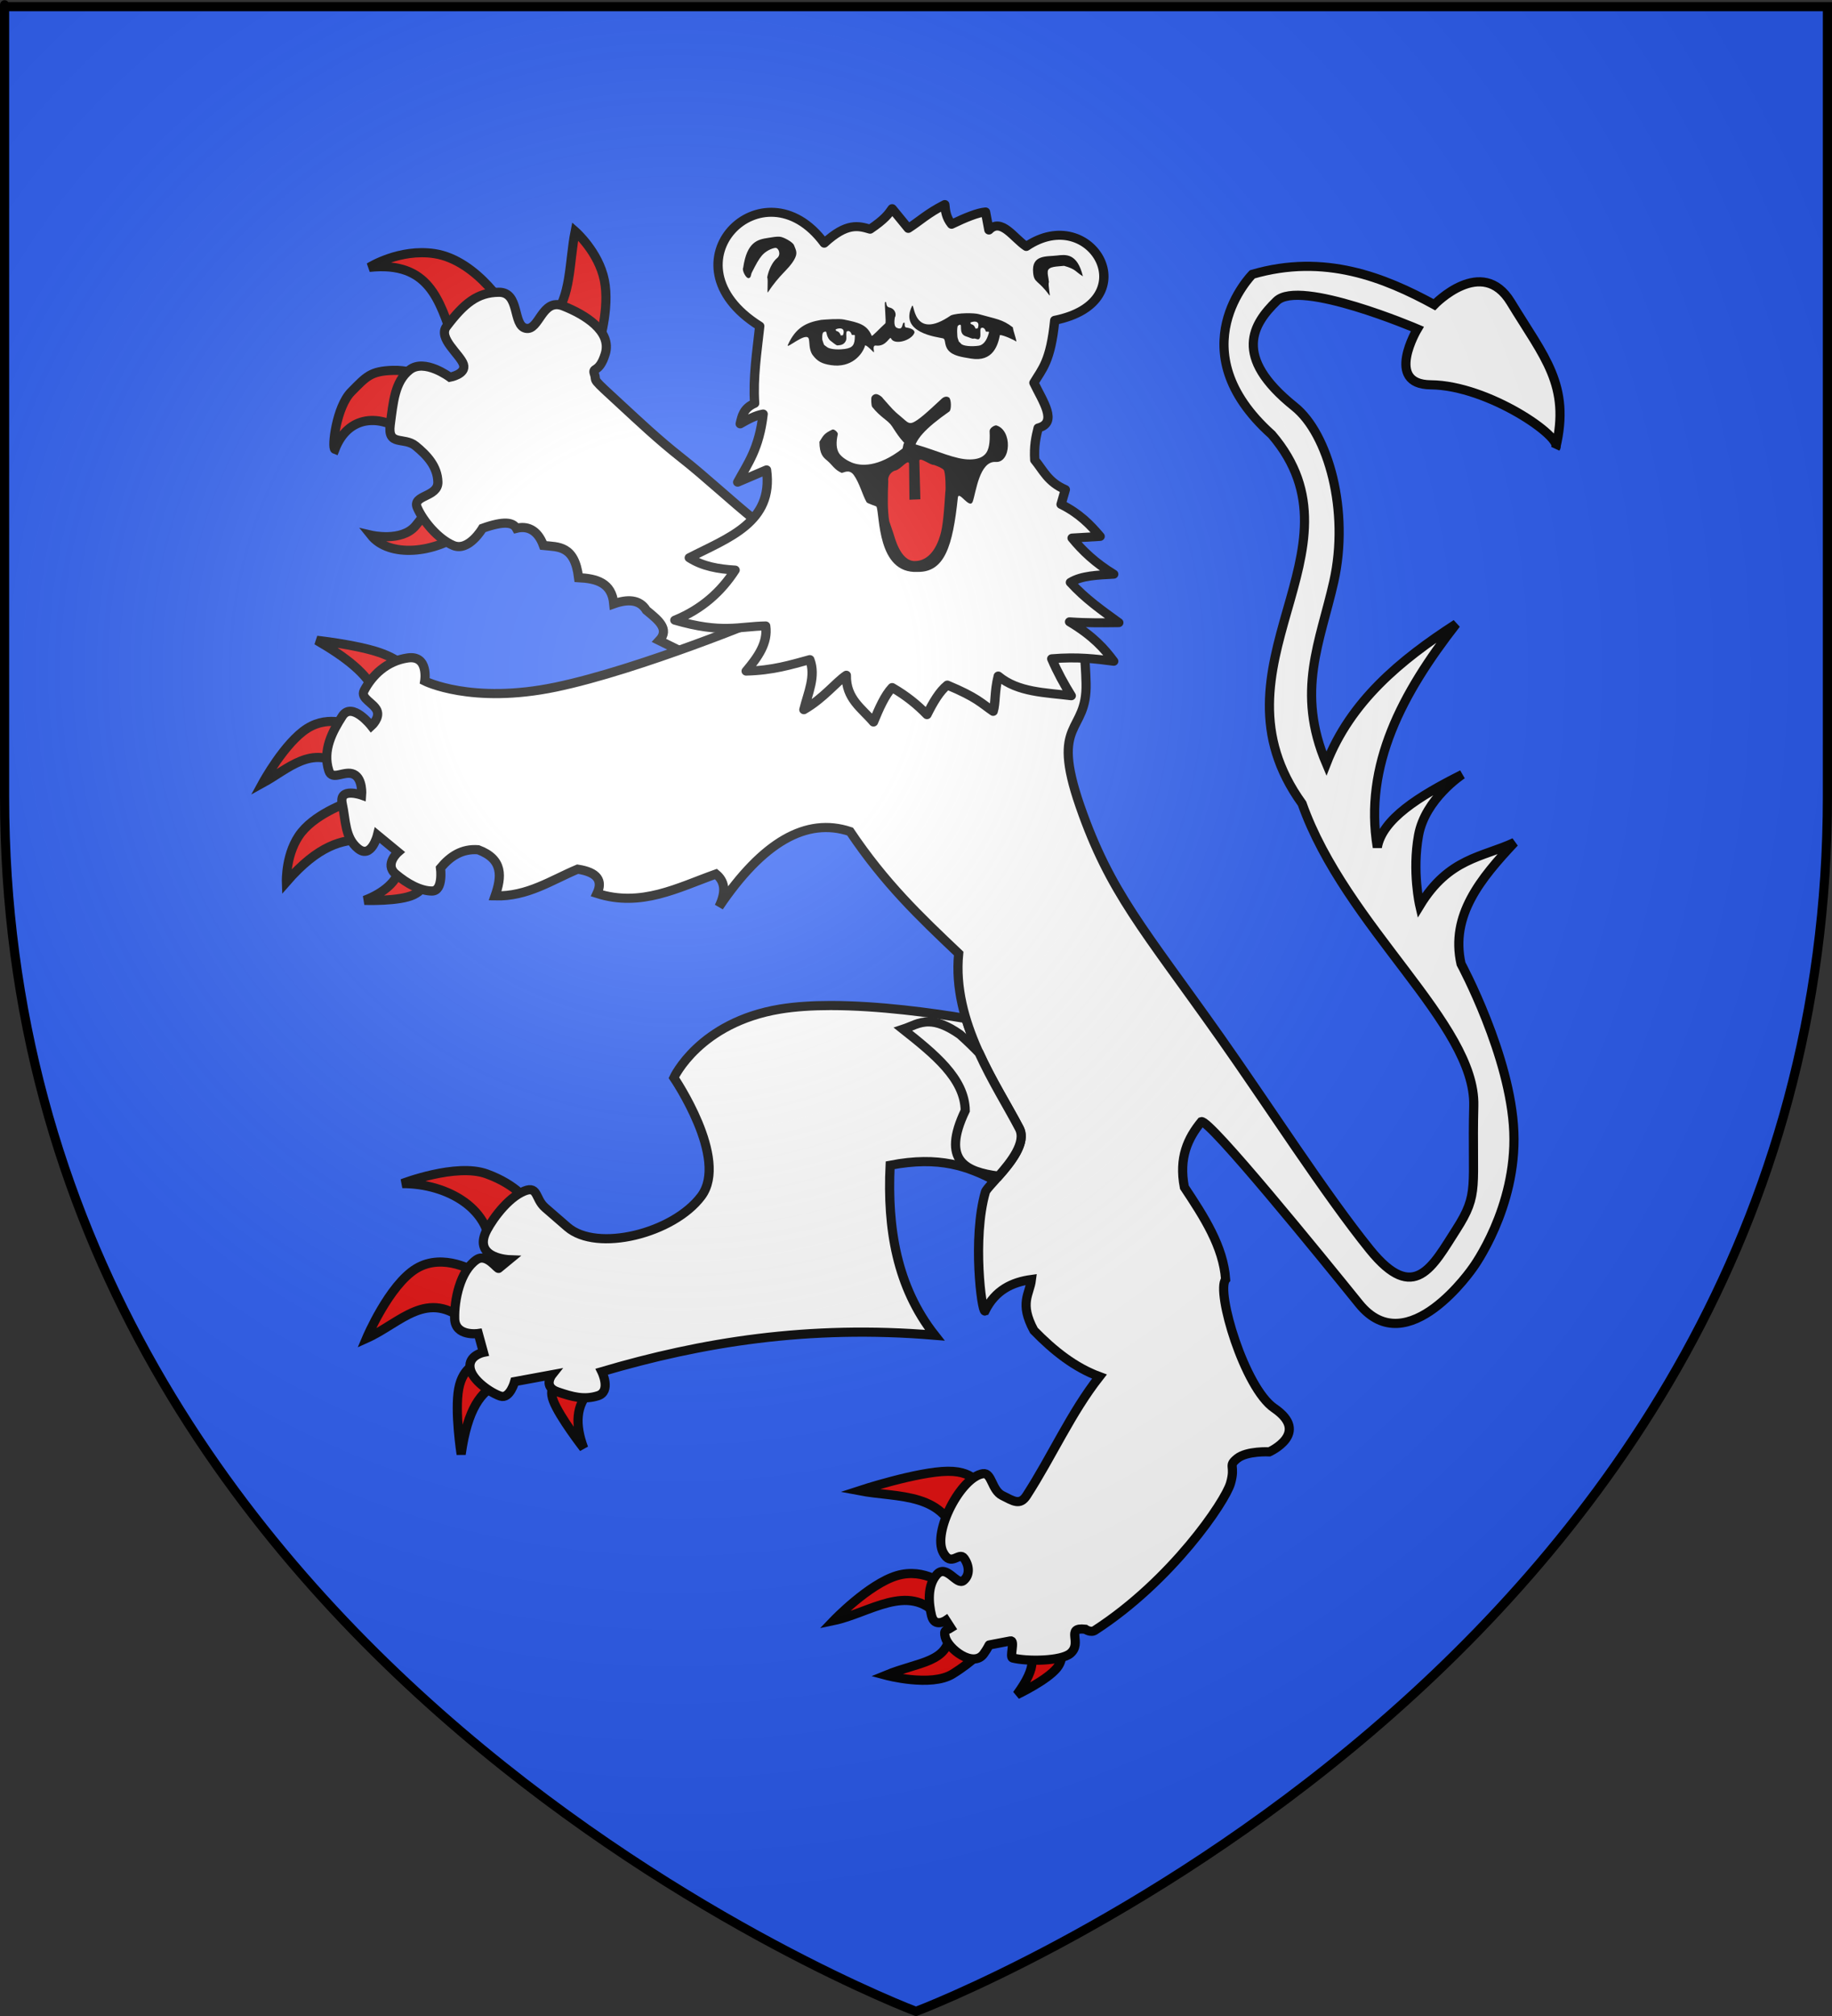 <?xml version="1.0" encoding="UTF-8" standalone="no"?>
<svg
   xmlns:dc="http://purl.org/dc/elements/1.1/"
   xmlns:cc="http://creativecommons.org/ns#"
   xmlns:rdf="http://www.w3.org/1999/02/22-rdf-syntax-ns#"
   xmlns:svg="http://www.w3.org/2000/svg"
   xmlns="http://www.w3.org/2000/svg"
   xmlns:xlink="http://www.w3.org/1999/xlink"
   xmlns:sodipodi="http://sodipodi.sourceforge.net/DTD/sodipodi-0.dtd"
   xmlns:inkscape="http://www.inkscape.org/namespaces/inkscape"
   height="660"
   width="600"
   version="1.0"
   id="svg2"
   sodipodi:version="0.32"
   inkscape:version="0.46"
   sodipodi:docname="Blason Ossenet d’Estrangot.svg"
   sodipodi:docbase="D:\Mes documents\Renaud-Notre Lapin"
   inkscape:export-filename="/Users/olivier/Desktop/Blason Rouge/Blason_Vide_3D.png"
   inkscape:export-xdpi="144"
   inkscape:export-ydpi="144"
   inkscape:output_extension="org.inkscape.output.svg.inkscape">
  <rect width="100%" height="100%" fill="#333333" stroke="none"/>
  <sodipodi:namedview
     inkscape:window-height="712"
     inkscape:window-width="1024"
     inkscape:pageshadow="2"
     inkscape:pageopacity="0.0"
     guidetolerance="10.0"
     gridtolerance="10.0"
     objecttolerance="10.0"
     borderopacity="1.0"
     bordercolor="#666666"
     pagecolor="#ffffff"
     id="base"
     showgrid="false"
     height="660px"
     inkscape:zoom="0.76818149"
     inkscape:cx="300"
     inkscape:cy="402.39832"
     inkscape:window-x="0"
     inkscape:window-y="22"
     inkscape:current-layer="g20644"
     showguides="true"
     inkscape:guide-bbox="true">
    <sodipodi:guide
       orientation="1,0"
       position="300,305.917"
       id="guide3626" />
  </sodipodi:namedview>
  <desc
     id="desc4">Flag of Canton of Valais (Wallis)</desc>
  <defs
     id="defs6">
    <inkscape:perspective
       sodipodi:type="inkscape:persp3d"
       inkscape:vp_x="0 : 330 : 1"
       inkscape:vp_y="0 : 1000 : 0"
       inkscape:vp_z="600 : 330 : 1"
       inkscape:persp3d-origin="300 : 220 : 1"
       id="perspective35" />
    <linearGradient
       id="linearGradient2893">
      <stop
         style="stop-color:white;stop-opacity:0.314;"
         offset="0"
         id="stop2895" />
      <stop
         id="stop2897"
         offset="0.19"
         style="stop-color:white;stop-opacity:0.251;" />
      <stop
         style="stop-color:#6b6b6b;stop-opacity:0.125;"
         offset="0.6"
         id="stop2901" />
      <stop
         style="stop-color:black;stop-opacity:0.125;"
         offset="1"
         id="stop2899" />
    </linearGradient>
    <linearGradient
       id="linearGradient2885">
      <stop
         id="stop2887"
         offset="0"
         style="stop-color:white;stop-opacity:1;" />
      <stop
         style="stop-color:white;stop-opacity:1;"
         offset="0.229"
         id="stop2891" />
      <stop
         id="stop2889"
         offset="1"
         style="stop-color:black;stop-opacity:1;" />
    </linearGradient>
    <linearGradient
       id="linearGradient2955">
      <stop
         id="stop2867"
         offset="0"
         style="stop-color:#fd0000;stop-opacity:1;" />
      <stop
         style="stop-color:#e77275;stop-opacity:0.659;"
         offset="0.5"
         id="stop2873" />
      <stop
         style="stop-color:black;stop-opacity:0.323;"
         offset="1"
         id="stop2959" />
    </linearGradient>
    <radialGradient
       inkscape:collect="always"
       xlink:href="#linearGradient2955"
       id="radialGradient2961"
       cx="225.524"
       cy="218.901"
       fx="225.524"
       fy="218.901"
       r="300"
       gradientTransform="matrix(-4.167939e-4,2.183,-1.884,-3.599562e-4,615.597,-289.121)"
       gradientUnits="userSpaceOnUse" />
    <polygon
       id="star"
       transform="scale(53,53)"
       points="0,-1 0.588,0.809 -0.951,-0.309 0.951,-0.309 -0.588,0.809 0,-1 " />
    <clipPath
       id="clip">
      <path
         d="M 0,-200 L 0,600 L 300,600 L 300,-200 L 0,-200 z "
         id="path10" />
    </clipPath>
    <radialGradient
       inkscape:collect="always"
       xlink:href="#linearGradient2955"
       id="radialGradient1911"
       gradientUnits="userSpaceOnUse"
       gradientTransform="matrix(-4.167939e-4,2.183,-1.884,-3.599562e-4,615.597,-289.121)"
       cx="225.524"
       cy="218.901"
       fx="225.524"
       fy="218.901"
       r="300" />
    <radialGradient
       inkscape:collect="always"
       xlink:href="#linearGradient2955"
       id="radialGradient2865"
       gradientUnits="userSpaceOnUse"
       gradientTransform="matrix(0,1.749,-1.593,-1.049767e-7,551.788,-191.29)"
       cx="225.524"
       cy="218.901"
       fx="225.524"
       fy="218.901"
       r="300" />
    <radialGradient
       inkscape:collect="always"
       xlink:href="#linearGradient2955"
       id="radialGradient2871"
       gradientUnits="userSpaceOnUse"
       gradientTransform="matrix(0,1.386,-1.323,-5.741131e-8,-158.082,-109.541)"
       cx="225.524"
       cy="218.901"
       fx="225.524"
       fy="218.901"
       r="300" />
    <radialGradient
       inkscape:collect="always"
       xlink:href="#linearGradient2893"
       id="radialGradient3163"
       gradientUnits="userSpaceOnUse"
       gradientTransform="matrix(1.353,0,0,1.349,-77.629,-85.747)"
       cx="221.445"
       cy="226.331"
       fx="221.445"
       fy="226.331"
       r="300" />
    <linearGradient
       id="linearGradient9507">
      <stop
         style="stop-color:white;stop-opacity:0.314"
         offset="0"
         id="stop9509" />
      <stop
         style="stop-color:white;stop-opacity:0.251"
         offset="0.19"
         id="stop9511" />
      <stop
         style="stop-color:#6b6b6b;stop-opacity:0.125"
         offset="0.6"
         id="stop9513" />
      <stop
         style="stop-color:black;stop-opacity:0.125"
         offset="1"
         id="stop9515" />
    </linearGradient>
    <linearGradient
       id="linearGradient9517">
      <stop
         style="stop-color:white;stop-opacity:1"
         offset="0"
         id="stop9519" />
      <stop
         style="stop-color:white;stop-opacity:1"
         offset="0.229"
         id="stop9521" />
      <stop
         style="stop-color:black;stop-opacity:1"
         offset="1"
         id="stop9523" />
    </linearGradient>
    <linearGradient
       id="linearGradient9525">
      <stop
         style="stop-color:#fd0000;stop-opacity:1"
         offset="0"
         id="stop9527" />
      <stop
         style="stop-color:#e77275;stop-opacity:0.659"
         offset="0.5"
         id="stop9529" />
      <stop
         style="stop-color:black;stop-opacity:0.323"
         offset="1"
         id="stop9531" />
    </linearGradient>
    <radialGradient
       cx="225.524"
       cy="218.901"
       r="300"
       fx="225.524"
       fy="218.901"
       id="radialGradient9533"
       xlink:href="#linearGradient2955"
       gradientUnits="userSpaceOnUse"
       gradientTransform="matrix(-4.167939e-4,2.183,-1.884,-3.599562e-4,615.597,-289.121)" />
    <polygon
       points="0,-1 0.588,0.809 -0.951,-0.309 0.951,-0.309 -0.588,0.809 0,-1 "
       transform="scale(53,53)"
       id="polygon9535" />
    <clipPath
       id="clipPath9537">
      <path
         d="M 0,-200 L 0,600 L 300,600 L 300,-200 L 0,-200 z "
         id="path9539" />
    </clipPath>
    <radialGradient
       cx="225.524"
       cy="218.901"
       r="300"
       fx="225.524"
       fy="218.901"
       id="radialGradient9541"
       xlink:href="#linearGradient2955"
       gradientUnits="userSpaceOnUse"
       gradientTransform="matrix(-4.167939e-4,2.183,-1.884,-3.599562e-4,615.597,-289.121)" />
    <radialGradient
       cx="225.524"
       cy="218.901"
       r="300"
       fx="225.524"
       fy="218.901"
       id="radialGradient9543"
       xlink:href="#linearGradient2955"
       gradientUnits="userSpaceOnUse"
       gradientTransform="matrix(0,1.749,-1.593,-1.049767e-7,551.788,-191.29)" />
    <radialGradient
       cx="225.524"
       cy="218.901"
       r="300"
       fx="225.524"
       fy="218.901"
       id="radialGradient9545"
       xlink:href="#linearGradient2955"
       gradientUnits="userSpaceOnUse"
       gradientTransform="matrix(0,1.386,-1.323,-5.741131e-8,-158.082,-109.541)" />
    <radialGradient
       cx="221.445"
       cy="226.331"
       r="300"
       fx="221.445"
       fy="226.331"
       id="radialGradient9547"
       xlink:href="#linearGradient2893"
       gradientUnits="userSpaceOnUse"
       gradientTransform="matrix(1.353,0,0,1.349,-77.629,-85.747)" />
    <radialGradient
       r="300"
       fy="226.331"
       fx="221.445"
       cy="226.331"
       cx="221.445"
       gradientTransform="matrix(1.353,0,0,1.349,-77.629,-85.747)"
       gradientUnits="userSpaceOnUse"
       id="radialGradient3567"
       xlink:href="#linearGradient2893"
       inkscape:collect="always" />
    <radialGradient
       r="300"
       fy="218.901"
       fx="225.524"
       cy="218.901"
       cx="225.524"
       gradientTransform="matrix(0,1.386,-1.323,-5.741131e-8,-158.082,-109.541)"
       gradientUnits="userSpaceOnUse"
       id="radialGradient3565"
       xlink:href="#linearGradient2955"
       inkscape:collect="always" />
    <radialGradient
       r="300"
       fy="218.901"
       fx="225.524"
       cy="218.901"
       cx="225.524"
       gradientTransform="matrix(0,1.749,-1.593,-1.049767e-7,551.788,-191.29)"
       gradientUnits="userSpaceOnUse"
       id="radialGradient3563"
       xlink:href="#linearGradient2955"
       inkscape:collect="always" />
    <radialGradient
       r="300"
       fy="218.901"
       fx="225.524"
       cy="218.901"
       cx="225.524"
       gradientTransform="matrix(-4.167939e-4,2.183,-1.884,-3.599562e-4,615.597,-289.121)"
       gradientUnits="userSpaceOnUse"
       id="radialGradient3561"
       xlink:href="#linearGradient2955"
       inkscape:collect="always" />
    <clipPath
       id="clipPath3557">
      <path
         id="path3559"
         d="M 0,-200 L 0,600 L 300,600 L 300,-200 L 0,-200 z " />
    </clipPath>
    <polygon
       points="0,-1 0.588,0.809 -0.951,-0.309 0.951,-0.309 -0.588,0.809 0,-1 "
       transform="scale(53,53)"
       id="polygon3555" />
    <radialGradient
       gradientUnits="userSpaceOnUse"
       gradientTransform="matrix(-4.167939e-4,2.183,-1.884,-3.599562e-4,615.597,-289.121)"
       r="300"
       fy="218.901"
       fx="225.524"
       cy="218.901"
       cx="225.524"
       id="radialGradient3553"
       xlink:href="#linearGradient2955"
       inkscape:collect="always" />
    <linearGradient
       id="linearGradient3545">
      <stop
         style="stop-color:#fd0000;stop-opacity:1;"
         offset="0"
         id="stop3547" />
      <stop
         id="stop3549"
         offset="0.5"
         style="stop-color:#e77275;stop-opacity:0.659;" />
      <stop
         id="stop3551"
         offset="1"
         style="stop-color:black;stop-opacity:0.323;" />
    </linearGradient>
    <linearGradient
       id="linearGradient3537">
      <stop
         style="stop-color:white;stop-opacity:1;"
         offset="0"
         id="stop3539" />
      <stop
         id="stop3541"
         offset="0.229"
         style="stop-color:white;stop-opacity:1;" />
      <stop
         style="stop-color:black;stop-opacity:1;"
         offset="1"
         id="stop3543" />
    </linearGradient>
    <linearGradient
       id="linearGradient3527">
      <stop
         id="stop3529"
         offset="0"
         style="stop-color:white;stop-opacity:0.314;" />
      <stop
         style="stop-color:white;stop-opacity:0.251;"
         offset="0.19"
         id="stop3531" />
      <stop
         id="stop3533"
         offset="0.6"
         style="stop-color:#6b6b6b;stop-opacity:0.125;" />
      <stop
         id="stop3535"
         offset="1"
         style="stop-color:black;stop-opacity:0.125;" />
    </linearGradient>
    <inkscape:perspective
       id="perspective118"
       inkscape:persp3d-origin="300 : 220 : 1"
       inkscape:vp_z="600 : 330 : 1"
       inkscape:vp_y="0 : 1000 : 0"
       inkscape:vp_x="0 : 330 : 1"
       sodipodi:type="inkscape:persp3d" />
    <inkscape:perspective
       id="perspective55"
       inkscape:persp3d-origin="313.53882 : 108.85415 : 1"
       inkscape:vp_z="627.07764 : 163.28122 : 1"
       inkscape:vp_y="0 : 1000 : 0"
       inkscape:vp_x="0 : 163.28122 : 1"
       sodipodi:type="inkscape:persp3d" />
    <inkscape:perspective
       sodipodi:type="inkscape:persp3d"
       inkscape:vp_x="-50 : 600 : 1"
       inkscape:vp_y="0 : 1000 : 0"
       inkscape:vp_z="700 : 600 : 1"
       inkscape:persp3d-origin="300 : 400 : 1"
       id="perspective22529" />
    <inkscape:perspective
       sodipodi:type="inkscape:persp3d"
       inkscape:vp_x="-50 : 600 : 1"
       inkscape:vp_y="0 : 1000 : 0"
       inkscape:vp_z="700 : 600 : 1"
       inkscape:persp3d-origin="300 : 400 : 1"
       id="perspective29822" />
    <inkscape:perspective
       sodipodi:type="inkscape:persp3d"
       inkscape:vp_x="-50 : 600 : 1"
       inkscape:vp_y="0 : 1000 : 0"
       inkscape:vp_z="700 : 600 : 1"
       inkscape:persp3d-origin="300 : 400 : 1"
       id="perspective4575" />
    <inkscape:perspective
       sodipodi:type="inkscape:persp3d"
       inkscape:vp_x="-50 : 600 : 1"
       inkscape:vp_y="0 : 1000 : 0"
       inkscape:vp_z="700 : 600 : 1"
       inkscape:persp3d-origin="300 : 400 : 1"
       id="perspective10025" />
    <inkscape:perspective
       sodipodi:type="inkscape:persp3d"
       inkscape:vp_x="-50 : 600 : 1"
       inkscape:vp_y="0 : 1000 : 0"
       inkscape:vp_z="700 : 600 : 1"
       inkscape:persp3d-origin="300 : 400 : 1"
       id="perspective14654" />
    <inkscape:perspective
       sodipodi:type="inkscape:persp3d"
       inkscape:vp_x="-50 : 600 : 1"
       inkscape:vp_y="0 : 1000 : 0"
       inkscape:vp_z="700 : 600 : 1"
       inkscape:persp3d-origin="300 : 400 : 1"
       id="perspective10951" />
    <linearGradient
       id="linearGradient4771">
      <stop
         style="stop-color:white;stop-opacity:0.314;"
         offset="0"
         id="stop4773" />
      <stop
         id="stop4775"
         offset="0.19"
         style="stop-color:white;stop-opacity:0.251;" />
      <stop
         style="stop-color:#6b6b6b;stop-opacity:0.125;"
         offset="0.6"
         id="stop4777" />
      <stop
         style="stop-color:black;stop-opacity:0.125;"
         offset="1"
         id="stop4779" />
    </linearGradient>
    <linearGradient
       id="linearGradient4763">
      <stop
         id="stop4765"
         offset="0"
         style="stop-color:white;stop-opacity:1;" />
      <stop
         style="stop-color:white;stop-opacity:1;"
         offset="0.229"
         id="stop4767" />
      <stop
         id="stop4769"
         offset="1"
         style="stop-color:black;stop-opacity:1;" />
    </linearGradient>
    <linearGradient
       id="linearGradient4755">
      <stop
         id="stop4757"
         offset="0"
         style="stop-color:#fd0000;stop-opacity:1;" />
      <stop
         style="stop-color:#e77275;stop-opacity:0.659;"
         offset="0.5"
         id="stop4759" />
      <stop
         style="stop-color:black;stop-opacity:0.323;"
         offset="1"
         id="stop4761" />
    </linearGradient>
    <radialGradient
       inkscape:collect="always"
       xlink:href="#linearGradient2955"
       id="radialGradient4753"
       cx="225.524"
       cy="218.901"
       fx="225.524"
       fy="218.901"
       r="300"
       gradientTransform="matrix(-4.167939e-4,2.183,-1.884,-3.599562e-4,615.597,-289.121)"
       gradientUnits="userSpaceOnUse" />
    <polygon
       id="polygon4751"
       transform="scale(53,53)"
       points="0,-1 0.588,0.809 -0.951,-0.309 0.951,-0.309 -0.588,0.809 0,-1 " />
    <clipPath
       id="clipPath4747">
      <path
         d="M 0,-200 L 0,600 L 300,600 L 300,-200 L 0,-200 z "
         id="path4749" />
    </clipPath>
    <radialGradient
       inkscape:collect="always"
       xlink:href="#linearGradient2955"
       id="radialGradient4745"
       gradientUnits="userSpaceOnUse"
       gradientTransform="matrix(-4.167939e-4,2.183,-1.884,-3.599562e-4,615.597,-289.121)"
       cx="225.524"
       cy="218.901"
       fx="225.524"
       fy="218.901"
       r="300" />
    <radialGradient
       inkscape:collect="always"
       xlink:href="#linearGradient2955"
       id="radialGradient4743"
       gradientUnits="userSpaceOnUse"
       gradientTransform="matrix(0,1.749,-1.593,-1.049767e-7,551.788,-191.29)"
       cx="225.524"
       cy="218.901"
       fx="225.524"
       fy="218.901"
       r="300" />
    <radialGradient
       inkscape:collect="always"
       xlink:href="#linearGradient2955"
       id="radialGradient4741"
       gradientUnits="userSpaceOnUse"
       gradientTransform="matrix(0,1.386,-1.323,-5.741131e-8,-158.082,-109.541)"
       cx="225.524"
       cy="218.901"
       fx="225.524"
       fy="218.901"
       r="300" />
    <radialGradient
       gradientTransform="matrix(0,1.386,-1.323,-5.741131e-8,-158.082,-109.541)"
       gradientUnits="userSpaceOnUse"
       xlink:href="#linearGradient2955"
       id="radialGradient6397"
       fy="218.901"
       fx="225.524"
       r="300"
       cy="218.901"
       cx="225.524" />
    <radialGradient
       gradientTransform="matrix(0,1.749,-1.593,-1.049767e-7,551.788,-191.29)"
       gradientUnits="userSpaceOnUse"
       xlink:href="#linearGradient2955"
       id="radialGradient6395"
       fy="218.901"
       fx="225.524"
       r="300"
       cy="218.901"
       cx="225.524" />
    <radialGradient
       gradientTransform="matrix(-4.167939e-4,2.183,-1.884,-3.599562e-4,615.597,-289.121)"
       gradientUnits="userSpaceOnUse"
       xlink:href="#linearGradient2955"
       id="radialGradient6393"
       fy="218.901"
       fx="225.524"
       r="300"
       cy="218.901"
       cx="225.524" />
    <clipPath
       id="clipPath6389">
      <path
         id="path6391"
         d="M 0,-200 L 0,600 L 300,600 L 300,-200 L 0,-200 z " />
    </clipPath>
    <polygon
       id="polygon6387"
       transform="scale(53,53)"
       points="0,-1 0.588,0.809 -0.951,-0.309 0.951,-0.309 -0.588,0.809 0,-1 " />
    <radialGradient
       gradientTransform="matrix(-4.167939e-4,2.183,-1.884,-3.599562e-4,615.597,-289.121)"
       gradientUnits="userSpaceOnUse"
       xlink:href="#linearGradient2955"
       id="radialGradient6385"
       fy="218.901"
       fx="225.524"
       r="300"
       cy="218.901"
       cx="225.524" />
    <linearGradient
       id="linearGradient6377">
      <stop
         id="stop6379"
         offset="0"
         style="stop-color:#fd0000;stop-opacity:1" />
      <stop
         id="stop6381"
         offset="0.5"
         style="stop-color:#e77275;stop-opacity:0.659" />
      <stop
         id="stop6383"
         offset="1"
         style="stop-color:black;stop-opacity:0.323" />
    </linearGradient>
    <linearGradient
       id="linearGradient6369">
      <stop
         id="stop6371"
         offset="0"
         style="stop-color:white;stop-opacity:1" />
      <stop
         id="stop6373"
         offset="0.229"
         style="stop-color:white;stop-opacity:1" />
      <stop
         id="stop6375"
         offset="1"
         style="stop-color:black;stop-opacity:1" />
    </linearGradient>
    <linearGradient
       id="linearGradient6359">
      <stop
         id="stop6361"
         offset="0"
         style="stop-color:white;stop-opacity:0.314" />
      <stop
         id="stop6363"
         offset="0.19"
         style="stop-color:white;stop-opacity:0.251" />
      <stop
         id="stop6365"
         offset="0.6"
         style="stop-color:#6b6b6b;stop-opacity:0.125" />
      <stop
         id="stop6367"
         offset="1"
         style="stop-color:black;stop-opacity:0.125" />
    </linearGradient>
    <linearGradient
       id="linearGradient6465">
      <stop
         style="stop-color:white;stop-opacity:0.314"
         offset="0"
         id="stop6467" />
      <stop
         style="stop-color:white;stop-opacity:0.251"
         offset="0.19"
         id="stop6469" />
      <stop
         style="stop-color:#6b6b6b;stop-opacity:0.125"
         offset="0.6"
         id="stop6471" />
      <stop
         style="stop-color:black;stop-opacity:0.125"
         offset="1"
         id="stop6473" />
    </linearGradient>
    <linearGradient
       id="linearGradient6457">
      <stop
         style="stop-color:white;stop-opacity:1"
         offset="0"
         id="stop6459" />
      <stop
         style="stop-color:white;stop-opacity:1"
         offset="0.229"
         id="stop6461" />
      <stop
         style="stop-color:black;stop-opacity:1"
         offset="1"
         id="stop6463" />
    </linearGradient>
    <linearGradient
       id="linearGradient6449">
      <stop
         style="stop-color:#fd0000;stop-opacity:1"
         offset="0"
         id="stop6451" />
      <stop
         style="stop-color:#e77275;stop-opacity:0.659"
         offset="0.5"
         id="stop6453" />
      <stop
         style="stop-color:black;stop-opacity:0.323"
         offset="1"
         id="stop6455" />
    </linearGradient>
    <radialGradient
       cx="225.524"
       cy="218.901"
       r="300"
       fx="225.524"
       fy="218.901"
       id="radialGradient6447"
       xlink:href="#linearGradient2955"
       gradientUnits="userSpaceOnUse"
       gradientTransform="matrix(-4.167939e-4,2.183,-1.884,-3.599562e-4,615.597,-289.121)" />
    <polygon
       points="0,-1 0.588,0.809 -0.951,-0.309 0.951,-0.309 -0.588,0.809 0,-1 "
       transform="scale(53,53)"
       id="polygon6445" />
    <clipPath
       id="clipPath6441">
      <path
         d="M 0,-200 L 0,600 L 300,600 L 300,-200 L 0,-200 z "
         id="path6443" />
    </clipPath>
    <radialGradient
       cx="225.524"
       cy="218.901"
       r="300"
       fx="225.524"
       fy="218.901"
       id="radialGradient6439"
       xlink:href="#linearGradient2955"
       gradientUnits="userSpaceOnUse"
       gradientTransform="matrix(-4.167939e-4,2.183,-1.884,-3.599562e-4,615.597,-289.121)" />
    <radialGradient
       cx="225.524"
       cy="218.901"
       r="300"
       fx="225.524"
       fy="218.901"
       id="radialGradient6437"
       xlink:href="#linearGradient2955"
       gradientUnits="userSpaceOnUse"
       gradientTransform="matrix(0,1.749,-1.593,-1.049767e-7,551.788,-191.29)" />
    <radialGradient
       cx="225.524"
       cy="218.901"
       r="300"
       fx="225.524"
       fy="218.901"
       id="radialGradient6435"
       xlink:href="#linearGradient2955"
       gradientUnits="userSpaceOnUse"
       gradientTransform="matrix(0,1.386,-1.323,-5.741131e-8,-158.082,-109.541)" />
    <inkscape:perspective
       id="perspective11825"
       inkscape:persp3d-origin="300 : 400 : 1"
       inkscape:vp_z="700 : 600 : 1"
       inkscape:vp_y="0 : 1000 : 0"
       inkscape:vp_x="-50 : 600 : 1"
       sodipodi:type="inkscape:persp3d" />
    <linearGradient
       id="linearGradient2445">
      <stop
         id="stop2447"
         offset="0"
         style="stop-color:#ffffff;stop-opacity:0.314" />
      <stop
         id="stop2449"
         offset="0.19"
         style="stop-color:#ffffff;stop-opacity:0.251" />
      <stop
         id="stop2451"
         offset="0.6"
         style="stop-color:#6b6b6b;stop-opacity:0.125" />
      <stop
         id="stop2453"
         offset="1"
         style="stop-color:#000000;stop-opacity:0.125" />
    </linearGradient>
    <linearGradient
       id="linearGradient2455">
      <stop
         id="stop2457"
         offset="0"
         style="stop-color:#ffffff;stop-opacity:1" />
      <stop
         id="stop2459"
         offset="0.229"
         style="stop-color:#ffffff;stop-opacity:1" />
      <stop
         id="stop2461"
         offset="1"
         style="stop-color:#000000;stop-opacity:1" />
    </linearGradient>
    <linearGradient
       id="linearGradient2463">
      <stop
         id="stop2465"
         offset="0"
         style="stop-color:#fd0000;stop-opacity:1" />
      <stop
         id="stop2467"
         offset="0.5"
         style="stop-color:#e77275;stop-opacity:0.659" />
      <stop
         id="stop2469"
         offset="1"
         style="stop-color:#000000;stop-opacity:0.323" />
    </linearGradient>
    <radialGradient
       gradientTransform="matrix(-4.167939e-4,2.183,-1.884,-3.599562e-4,615.597,-289.121)"
       gradientUnits="userSpaceOnUse"
       xlink:href="#linearGradient2955"
       id="radialGradient2471"
       fy="218.901"
       fx="225.524"
       r="300"
       cy="218.901"
       cx="225.524" />
    <polygon
       id="polygon2473"
       transform="scale(53,53)"
       points="0,-1 0.588,0.809 -0.951,-0.309 0.951,-0.309 -0.588,0.809 0,-1 " />
    <clipPath
       id="clipPath2475">
      <path
         id="path2477"
         d="M 0,-200 L 0,600 L 300,600 L 300,-200 L 0,-200 z " />
    </clipPath>
    <radialGradient
       gradientTransform="matrix(-4.167939e-4,2.183,-1.884,-3.599562e-4,615.597,-289.121)"
       gradientUnits="userSpaceOnUse"
       xlink:href="#linearGradient2955"
       id="radialGradient2479"
       fy="218.901"
       fx="225.524"
       r="300"
       cy="218.901"
       cx="225.524" />
    <radialGradient
       gradientTransform="matrix(0,1.749,-1.593,-1.049767e-7,551.788,-191.29)"
       gradientUnits="userSpaceOnUse"
       xlink:href="#linearGradient2955"
       id="radialGradient2481"
       fy="218.901"
       fx="225.524"
       r="300"
       cy="218.901"
       cx="225.524" />
    <radialGradient
       gradientTransform="matrix(0,1.386,-1.323,-5.741131e-8,-158.082,-109.541)"
       gradientUnits="userSpaceOnUse"
       xlink:href="#linearGradient2955"
       id="radialGradient2483"
       fy="218.901"
       fx="225.524"
       r="300"
       cy="218.901"
       cx="225.524" />
    <radialGradient
       gradientTransform="matrix(0,1.386,-1.323,-5.741131e-8,-158.082,-109.541)"
       gradientUnits="userSpaceOnUse"
       xlink:href="#linearGradient2955"
       id="radialGradient6149"
       fy="218.901"
       fx="225.524"
       r="300"
       cy="218.901"
       cx="225.524" />
    <radialGradient
       gradientTransform="matrix(0,1.749,-1.593,-1.049767e-7,551.788,-191.29)"
       gradientUnits="userSpaceOnUse"
       xlink:href="#linearGradient2955"
       id="radialGradient6147"
       fy="218.901"
       fx="225.524"
       r="300"
       cy="218.901"
       cx="225.524" />
    <radialGradient
       gradientTransform="matrix(-4.167939e-4,2.183,-1.884,-3.599562e-4,615.597,-289.121)"
       gradientUnits="userSpaceOnUse"
       xlink:href="#linearGradient2955"
       id="radialGradient6145"
       fy="218.901"
       fx="225.524"
       r="300"
       cy="218.901"
       cx="225.524" />
    <clipPath
       id="clipPath6141">
      <path
         id="path6143"
         d="M 0,-200 L 0,600 L 300,600 L 300,-200 L 0,-200 z " />
    </clipPath>
    <polygon
       id="polygon6139"
       transform="scale(53,53)"
       points="0,-1 0.588,0.809 -0.951,-0.309 0.951,-0.309 -0.588,0.809 0,-1 " />
    <radialGradient
       gradientTransform="matrix(-4.167939e-4,2.183,-1.884,-3.599562e-4,615.597,-289.121)"
       gradientUnits="userSpaceOnUse"
       xlink:href="#linearGradient2955"
       id="radialGradient6137"
       fy="218.901"
       fx="225.524"
       r="300"
       cy="218.901"
       cx="225.524" />
    <linearGradient
       id="linearGradient6129">
      <stop
         id="stop6131"
         offset="0"
         style="stop-color:#fd0000;stop-opacity:1" />
      <stop
         id="stop6133"
         offset="0.5"
         style="stop-color:#e77275;stop-opacity:0.659" />
      <stop
         id="stop6135"
         offset="1"
         style="stop-color:#000000;stop-opacity:0.323" />
    </linearGradient>
    <linearGradient
       id="linearGradient6121">
      <stop
         id="stop6123"
         offset="0"
         style="stop-color:#ffffff;stop-opacity:1" />
      <stop
         id="stop6125"
         offset="0.229"
         style="stop-color:#ffffff;stop-opacity:1" />
      <stop
         id="stop6127"
         offset="1"
         style="stop-color:#000000;stop-opacity:1" />
    </linearGradient>
    <linearGradient
       id="linearGradient6111">
      <stop
         id="stop6113"
         offset="0"
         style="stop-color:#ffffff;stop-opacity:0.314" />
      <stop
         id="stop6115"
         offset="0.19"
         style="stop-color:#ffffff;stop-opacity:0.251" />
      <stop
         id="stop6117"
         offset="0.6"
         style="stop-color:#6b6b6b;stop-opacity:0.125" />
      <stop
         id="stop6119"
         offset="1"
         style="stop-color:#000000;stop-opacity:0.125" />
    </linearGradient>
    <radialGradient
       gradientTransform="matrix(0,1.386,-1.323,-5.741131e-8,-158.082,-109.541)"
       gradientUnits="userSpaceOnUse"
       xlink:href="#linearGradient2955"
       id="radialGradient8163"
       fy="218.901"
       fx="225.524"
       r="300"
       cy="218.901"
       cx="225.524" />
    <radialGradient
       gradientTransform="matrix(0,1.749,-1.593,-1.049767e-7,551.788,-191.29)"
       gradientUnits="userSpaceOnUse"
       xlink:href="#linearGradient2955"
       id="radialGradient8161"
       fy="218.901"
       fx="225.524"
       r="300"
       cy="218.901"
       cx="225.524" />
    <radialGradient
       gradientTransform="matrix(-4.167939e-4,2.183,-1.884,-3.599562e-4,615.597,-289.121)"
       gradientUnits="userSpaceOnUse"
       xlink:href="#linearGradient2955"
       id="radialGradient8159"
       fy="218.901"
       fx="225.524"
       r="300"
       cy="218.901"
       cx="225.524" />
    <clipPath
       id="clipPath8155">
      <path
         id="path8157"
         d="M 0,-200 L 0,600 L 300,600 L 300,-200 L 0,-200 z " />
    </clipPath>
    <polygon
       id="polygon8153"
       transform="scale(53,53)"
       points="0,-1 0.588,0.809 -0.951,-0.309 0.951,-0.309 -0.588,0.809 0,-1 " />
    <radialGradient
       gradientTransform="matrix(-4.167939e-4,2.183,-1.884,-3.599562e-4,615.597,-289.121)"
       gradientUnits="userSpaceOnUse"
       xlink:href="#linearGradient2955"
       id="radialGradient8151"
       fy="218.901"
       fx="225.524"
       r="300"
       cy="218.901"
       cx="225.524" />
    <linearGradient
       id="linearGradient8143">
      <stop
         id="stop8145"
         offset="0"
         style="stop-color:#fd0000;stop-opacity:1" />
      <stop
         id="stop8147"
         offset="0.5"
         style="stop-color:#e77275;stop-opacity:0.659" />
      <stop
         id="stop8149"
         offset="1"
         style="stop-color:#000000;stop-opacity:0.323" />
    </linearGradient>
    <linearGradient
       id="linearGradient8135">
      <stop
         id="stop8137"
         offset="0"
         style="stop-color:#ffffff;stop-opacity:1" />
      <stop
         id="stop8139"
         offset="0.229"
         style="stop-color:#ffffff;stop-opacity:1" />
      <stop
         id="stop8141"
         offset="1"
         style="stop-color:#000000;stop-opacity:1" />
    </linearGradient>
    <linearGradient
       id="linearGradient8125">
      <stop
         id="stop8127"
         offset="0"
         style="stop-color:#ffffff;stop-opacity:0.314" />
      <stop
         id="stop8129"
         offset="0.19"
         style="stop-color:#ffffff;stop-opacity:0.251" />
      <stop
         id="stop8131"
         offset="0.6"
         style="stop-color:#6b6b6b;stop-opacity:0.125" />
      <stop
         id="stop8133"
         offset="1"
         style="stop-color:#000000;stop-opacity:0.125" />
    </linearGradient>
    <radialGradient
       gradientTransform="matrix(1.353,0,0,1.349,-77.629,-85.747)"
       gradientUnits="userSpaceOnUse"
       xlink:href="#linearGradient2893"
       id="radialGradient3056"
       fy="226.331"
       fx="221.445"
       r="300"
       cy="226.331"
       cx="221.445" />
    <radialGradient
       gradientTransform="matrix(0,1.386,-1.323,-5.741131e-8,-158.082,-109.541)"
       gradientUnits="userSpaceOnUse"
       xlink:href="#linearGradient2955"
       id="radialGradient3054"
       fy="218.901"
       fx="225.524"
       r="300"
       cy="218.901"
       cx="225.524" />
    <radialGradient
       gradientTransform="matrix(0,1.749,-1.593,-1.049767e-7,551.788,-191.29)"
       gradientUnits="userSpaceOnUse"
       xlink:href="#linearGradient2955"
       id="radialGradient3052"
       fy="218.901"
       fx="225.524"
       r="300"
       cy="218.901"
       cx="225.524" />
    <radialGradient
       gradientTransform="matrix(-4.167939e-4,2.183,-1.884,-3.599562e-4,615.597,-289.121)"
       gradientUnits="userSpaceOnUse"
       xlink:href="#linearGradient2955"
       id="radialGradient3050"
       fy="218.901"
       fx="225.524"
       r="300"
       cy="218.901"
       cx="225.524" />
    <clipPath
       id="clipPath3046">
      <path
         id="path3048"
         d="M 0,-200 L 0,600 L 300,600 L 300,-200 L 0,-200 z " />
    </clipPath>
    <polygon
       id="polygon3044"
       transform="scale(53,53)"
       points="0,-1 0.588,0.809 -0.951,-0.309 0.951,-0.309 -0.588,0.809 0,-1 " />
    <radialGradient
       gradientTransform="matrix(-4.167939e-4,2.183,-1.884,-3.599562e-4,615.597,-289.121)"
       gradientUnits="userSpaceOnUse"
       xlink:href="#linearGradient2955"
       id="radialGradient3042"
       fy="218.901"
       fx="225.524"
       r="300"
       cy="218.901"
       cx="225.524" />
    <linearGradient
       id="linearGradient3034">
      <stop
         id="stop3036"
         offset="0"
         style="stop-color:#fd0000;stop-opacity:1" />
      <stop
         id="stop3038"
         offset="0.5"
         style="stop-color:#e77275;stop-opacity:0.659" />
      <stop
         id="stop3040"
         offset="1"
         style="stop-color:#000000;stop-opacity:0.323" />
    </linearGradient>
    <linearGradient
       id="linearGradient3026">
      <stop
         id="stop3028"
         offset="0"
         style="stop-color:#ffffff;stop-opacity:1" />
      <stop
         id="stop3030"
         offset="0.229"
         style="stop-color:#ffffff;stop-opacity:1" />
      <stop
         id="stop3032"
         offset="1"
         style="stop-color:#000000;stop-opacity:1" />
    </linearGradient>
    <linearGradient
       id="linearGradient3016">
      <stop
         id="stop3018"
         offset="0"
         style="stop-color:#ffffff;stop-opacity:0.314" />
      <stop
         id="stop3020"
         offset="0.19"
         style="stop-color:#ffffff;stop-opacity:0.251" />
      <stop
         id="stop3022"
         offset="0.6"
         style="stop-color:#6b6b6b;stop-opacity:0.125" />
      <stop
         id="stop3024"
         offset="1"
         style="stop-color:#000000;stop-opacity:0.125" />
    </linearGradient>
    <inkscape:perspective
       id="perspective4617"
       inkscape:persp3d-origin="313.53882 : 108.85415 : 1"
       inkscape:vp_z="627.07764 : 163.28122 : 1"
       inkscape:vp_y="0 : 1000 : 0"
       inkscape:vp_x="0 : 163.28122 : 1"
       sodipodi:type="inkscape:persp3d" />
    <inkscape:perspective
       sodipodi:type="inkscape:persp3d"
       inkscape:vp_x="0 : 252.5 : 1"
       inkscape:vp_y="0 : 1000 : 0"
       inkscape:vp_z="440 : 252.5 : 1"
       inkscape:persp3d-origin="220 : 168.33333 : 1"
       id="perspective56" />
    <linearGradient
       x1="107.75"
       y1="191.963"
       x2="139.396"
       y2="166.385"
       id="linearGradient1800"
       xlink:href="#linearGradient1732"
       gradientUnits="userSpaceOnUse"
       gradientTransform="translate(-1.428571e-5,-5.714286e-5)" />
    <linearGradient
       x1="82.143"
       y1="264.167"
       x2="113.69"
       y2="258.413"
       id="linearGradient1590"
       xlink:href="#linearGradient1732"
       gradientUnits="userSpaceOnUse"
       gradientTransform="translate(-1.428571e-5,-5.714286e-5)" />
    <linearGradient
       x1="84.127"
       y1="260.595"
       x2="115.675"
       y2="257.619"
       id="linearGradient1598"
       xlink:href="#linearGradient1732"
       gradientUnits="userSpaceOnUse"
       gradientTransform="translate(-1.428571e-5,-5.714286e-5)" />
    <linearGradient
       x1="88.492"
       y1="297.103"
       x2="118.056"
       y2="280.635"
       id="linearGradient1606"
       xlink:href="#linearGradient1732"
       gradientUnits="userSpaceOnUse"
       gradientTransform="translate(-1.428571e-5,-5.714286e-5)" />
    <linearGradient
       x1="118.452"
       y1="312.778"
       x2="136.325"
       y2="294.722"
       id="linearGradient1614"
       xlink:href="#linearGradient1732"
       gradientUnits="userSpaceOnUse"
       gradientTransform="translate(-1.428571e-5,-5.714286e-5)" />
    <linearGradient
       x1="131.151"
       y1="395.317"
       x2="166.667"
       y2="415.357"
       id="linearGradient1622"
       xlink:href="#linearGradient1732"
       gradientUnits="userSpaceOnUse"
       gradientTransform="translate(-1.428571e-5,-5.714286e-5)" />
    <linearGradient
       x1="107.143"
       y1="225.278"
       x2="130.357"
       y2="242.341"
       id="linearGradient1582"
       xlink:href="#linearGradient1732"
       gradientUnits="userSpaceOnUse"
       gradientTransform="translate(-1.428571e-5,-5.714286e-5)" />
    <linearGradient
       x1="143.651"
       y1="488.968"
       x2="163.889"
       y2="454.048"
       id="linearGradient1642"
       xlink:href="#linearGradient1732"
       gradientUnits="userSpaceOnUse"
       gradientTransform="translate(-1.428571e-5,-5.714286e-5)" />
    <linearGradient
       x1="186.508"
       y1="491.746"
       x2="186.508"
       y2="458.413"
       id="linearGradient1650"
       xlink:href="#linearGradient1732"
       gradientUnits="userSpaceOnUse"
       gradientTransform="translate(-1.428571e-5,-5.714286e-5)" />
    <linearGradient
       x1="292.857"
       y1="493.73"
       x2="321.825"
       y2="513.175"
       id="linearGradient1658"
       xlink:href="#linearGradient1732"
       gradientUnits="userSpaceOnUse"
       gradientTransform="translate(-1.428571e-5,-5.714286e-5)" />
    <linearGradient
       x1="266.27"
       y1="534.206"
       x2="312.302"
       y2="534.603"
       id="linearGradient1666"
       xlink:href="#linearGradient1732"
       gradientUnits="userSpaceOnUse"
       gradientTransform="translate(-1.428571e-5,-5.714286e-5)" />
    <linearGradient
       x1="300"
       y1="566.746"
       x2="319.151"
       y2="547.595"
       id="linearGradient1674"
       xlink:href="#linearGradient1732"
       gradientUnits="userSpaceOnUse"
       gradientTransform="translate(-1.428571e-5,-5.714286e-5)" />
    <linearGradient
       x1="337.302"
       y1="571.111"
       x2="341.27"
       y2="546.905"
       id="linearGradient1682"
       xlink:href="#linearGradient1732"
       gradientUnits="userSpaceOnUse"
       gradientTransform="translate(-1.428571e-5,-5.714286e-5)" />
    <linearGradient
       x1="241.143"
       y1="51.421"
       x2="243.124"
       y2="48.303"
       id="linearGradient1397"
       xlink:href="#linearGradient1732"
       gradientUnits="userSpaceOnUse"
       gradientTransform="translate(75.923,47.102)" />
    <linearGradient
       id="linearGradient1732">
      <stop
         style="stop-color:white;stop-opacity:1"
         offset="0"
         id="stop1734" />
      <stop
         style="stop-color:white;stop-opacity:1"
         offset="1"
         id="stop1736" />
    </linearGradient>
    <linearGradient
       x1="177.338"
       y1="217.778"
       x2="211.83"
       y2="213.55"
       id="linearGradient1549"
       xlink:href="#linearGradient1732"
       gradientUnits="userSpaceOnUse"
       gradientTransform="translate(-1.428571e-5,-5.714286e-5)" />
    <linearGradient
       x1="124.585"
       y1="115.64"
       x2="157.2"
       y2="137.971"
       id="linearGradient1551"
       xlink:href="#linearGradient1732"
       gradientUnits="userSpaceOnUse"
       gradientTransform="translate(-1.428571e-5,-5.714286e-5)" />
    <linearGradient
       x1="87.547"
       y1="139.21"
       x2="124.361"
       y2="137.971"
       id="linearGradient1553"
       xlink:href="#linearGradient1732"
       gradientUnits="userSpaceOnUse"
       gradientTransform="translate(-1.428571e-5,-5.714286e-5)" />
    <linearGradient
       x1="112.239"
       y1="75.234"
       x2="137.605"
       y2="90.412"
       id="linearGradient1555"
       xlink:href="#linearGradient1732"
       gradientUnits="userSpaceOnUse"
       gradientTransform="translate(-1.428571e-5,-5.714286e-5)" />
    <linearGradient
       x1="179.583"
       y1="75.234"
       x2="193.021"
       y2="101.814"
       id="linearGradient1557"
       xlink:href="#linearGradient1732"
       gradientUnits="userSpaceOnUse"
       gradientTransform="translate(-1.428571e-5,-5.714286e-5)" />
    <linearGradient
       x1="270.496"
       y1="176.249"
       x2="296.929"
       y2="185.716"
       id="linearGradient1559"
       xlink:href="#linearGradient1732"
       gradientUnits="userSpaceOnUse"
       gradientTransform="translate(-1.428571e-5,-5.714286e-5)" />
    <linearGradient
       x1="94.281"
       y1="496.131"
       x2="124.137"
       y2="467.622"
       id="linearGradient1561"
       xlink:href="#linearGradient1732"
       gradientUnits="userSpaceOnUse"
       gradientTransform="translate(-1.428571e-5,-5.714286e-5)" />
    <linearGradient
       x1="171"
       y1="92.5"
       x2="180"
       y2="96.5"
       id="linearGradient2433"
       xlink:href="#linearGradient1732"
       gradientUnits="userSpaceOnUse" />
    <inkscape:perspective
       id="perspective4261"
       inkscape:persp3d-origin="372.04724 : 350.78739 : 1"
       inkscape:vp_z="744.09448 : 526.18109 : 1"
       inkscape:vp_y="0 : 1000 : 0"
       inkscape:vp_x="0 : 526.18109 : 1"
       sodipodi:type="inkscape:persp3d" />
  </defs>
  <g
     inkscape:groupmode="layer"
     id="layer3"
     inkscape:label="Fond écu"
     style="display:inline">
    <path
       id="path2855"
       style="fill:#2b5df2;fill-opacity:1;fill-rule:evenodd;stroke:none;stroke-width:1px;stroke-linecap:butt;stroke-linejoin:miter;stroke-opacity:1"
       d="M 300,658.5 C 300,658.5 598.5,546.18 598.5,260.728 C 598.5,-24.723 598.5,2.176 598.5,2.176 L 1.5,2.176 L 1.5,260.728 C 1.5,546.18 300,658.5 300,658.5 z "
       sodipodi:nodetypes="cccccc" />
    <g
       id="g4787"
       inkscape:label="Calque 1"
       transform="translate(-60.737,-249.271)"
       style="fill:#bababa">
      <g
         style="fill:#ffffff;stroke:#000000;stroke-width:3;stroke-miterlimit:4;stroke-dasharray:none;stroke-opacity:1"
         transform="translate(719.618,273.426)"
         id="g3046">
        <g
           style="fill:#ffffff;stroke:#000000;stroke-width:3;stroke-miterlimit:4;stroke-dasharray:none;stroke-opacity:1"
           id="g6527">
          <path
             id="path1994"
             style="fill:#e20909;fill-opacity:1;fill-rule:evenodd;stroke:#000000;stroke-width:3;stroke-linecap:butt;stroke-linejoin:miter;stroke-miterlimit:4;stroke-dasharray:none;stroke-opacity:1;display:inline"
             d="M -506.476,149.646 C -516.484,157.191 -531.464,158.494 -537.388,151.051 C -537.388,151.051 -527.326,153.407 -522.775,147.96 C -516.599,140.568 -516.375,137.076 -515.469,138.687 L -506.476,149.646 z" />
          <path
             id="path1996"
             style="fill:#e20909;fill-opacity:1;fill-rule:evenodd;stroke:#000000;stroke-width:3;stroke-linecap:butt;stroke-linejoin:miter;stroke-miterlimit:4;stroke-dasharray:none;stroke-opacity:1;display:inline"
             d="M -525.585,117.891 C -534.349,111.046 -544.918,111.829 -549.191,122.95 C -550.323,122.525 -548.713,109.02 -543.851,104.121 C -538.853,99.084 -537.529,97.307 -530.082,97.096 C -522.635,96.885 -513.22,101.311 -513.22,101.311 L -525.585,117.891 z" />
          <path
             id="path1998"
             style="fill:#e20909;fill-opacity:1;fill-rule:evenodd;stroke:#000000;stroke-width:3;stroke-linecap:butt;stroke-linejoin:miter;stroke-miterlimit:4;stroke-dasharray:none;stroke-opacity:1;display:inline"
             d="M -510.41,86.979 C -515.006,74.406 -518.179,61.241 -537.95,63.374 C -537.95,63.374 -528.082,57.145 -516.593,58.877 C -502.396,61.018 -491.953,78.259 -492.706,78.549 L -510.41,86.979 z" />
          <path
             id="path2000"
             style="fill:#e20909;fill-opacity:1;fill-rule:evenodd;stroke:#000000;stroke-width:3;stroke-linecap:butt;stroke-linejoin:miter;stroke-miterlimit:4;stroke-dasharray:none;stroke-opacity:1;display:inline"
             d="M -477.812,79.392 C -471.824,73.671 -472.462,61.324 -470.506,51.571 C -470.506,51.571 -462.848,58.245 -460.951,67.589 C -459.054,76.933 -462.918,88.946 -462.918,88.946 L -477.812,79.392 z" />
          <path
             id="path2002"
             style="fill:#ffffff;fill-opacity:1;fill-rule:evenodd;stroke:#000000;stroke-width:3;stroke-linecap:butt;stroke-linejoin:miter;stroke-miterlimit:4;stroke-dasharray:none;stroke-opacity:1;display:inline"
             d="M -433.13,190.394 L -442.966,185.546 C -439.399,181.747 -443.471,178.712 -447.181,175.64 C -449.384,171.991 -453.417,171.955 -457.86,173.533 C -458.5,166.561 -463.558,165.269 -469.382,164.962 C -470.679,154.329 -475.992,154.938 -480.903,154.424 C -482.883,148.994 -486.466,147.968 -489.755,148.803 C -490.839,146.84 -493.797,146.284 -500.856,148.803 C -500.856,148.803 -505.352,156.531 -510.41,154.424 C -515.469,152.316 -520.386,146.274 -522.213,142.059 C -524.04,137.843 -515.328,138.687 -515.469,133.628 C -515.609,128.57 -518.981,124.917 -522.775,121.825 C -526.569,118.734 -532.049,122.106 -531.065,114.8 C -530.082,107.494 -529.625,100.819 -524.742,96.955 C -519.86,93.091 -511.534,99.344 -511.534,99.344 C -511.534,99.344 -506.09,98.36 -507.091,95.164 C -508.092,91.967 -515.539,86.558 -512.658,82.764 C -506.898,75.176 -502.542,71.593 -495.516,71.523 C -488.491,71.453 -491.09,82.413 -486.664,83.326 C -482.238,84.239 -481.43,73.28 -474.44,76.02 C -467.45,78.759 -458.339,84.237 -460.67,91.757 C -462.651,98.145 -464.995,95.926 -464.225,98.204 C -463.149,101.388 -466.143,98.574 -454.769,109.039 C -449.936,113.486 -443.269,119.81 -435.64,125.799 C -428.012,131.787 -419.257,139.993 -411.725,146.024 C -404.192,152.055 -397.038,154.506 -392.048,158.541 C -387.059,162.575 -383.952,165.102 -383.952,165.102 L -433.13,190.394 z" />
          <path
             id="path2004"
             style="fill:#e20909;fill-opacity:1;fill-rule:evenodd;stroke:#000000;stroke-width:3;stroke-linecap:butt;stroke-linejoin:miter;stroke-miterlimit:4;stroke-dasharray:none;stroke-opacity:1;display:inline"
             d="M -498.311,386.574 C -497.223,371.752 -512.396,363.248 -527.124,363.325 C -527.124,363.325 -509.538,356.519 -499.503,360.145 C -489.469,363.772 -485.792,369.485 -485.792,369.485 L -498.311,386.574 z" />
          <path
             id="path2006"
             style="fill:#e20909;fill-opacity:1;fill-rule:evenodd;stroke:#000000;stroke-width:3;stroke-linecap:butt;stroke-linejoin:miter;stroke-miterlimit:4;stroke-dasharray:none;stroke-opacity:1;display:inline"
             d="M -505.862,408.829 C -518.931,397.403 -527.547,408.935 -538.848,413.996 C -538.848,413.996 -531.496,396.559 -522.554,391.144 C -513.612,385.729 -503.08,392.336 -503.08,392.336 L -505.862,408.829 z" />
          <path
             id="path2008"
             style="fill:#e20909;fill-opacity:1;fill-rule:evenodd;stroke:#000000;stroke-width:3;stroke-linecap:butt;stroke-linejoin:miter;stroke-miterlimit:4;stroke-dasharray:none;stroke-opacity:1;display:inline"
             d="M -495.927,428.899 C -501.207,431.358 -505.728,436.854 -507.849,451.949 C -507.849,451.949 -510.035,437.94 -508.644,430.489 C -507.253,423.037 -502.285,422.143 -502.285,422.143 L -495.927,428.899 z" />
          <path
             id="path2010"
             style="fill:#e20909;fill-opacity:1;fill-rule:evenodd;stroke:#000000;stroke-width:3;stroke-linecap:butt;stroke-linejoin:miter;stroke-miterlimit:4;stroke-dasharray:none;stroke-opacity:1;display:inline"
             d="M -465.723,431.284 C -470.219,435.867 -470.63,442.2 -467.71,449.962 C -467.71,449.962 -475.658,439.729 -477.645,434.463 C -479.632,429.197 -475.658,428.899 -475.658,428.899 L -465.723,431.284 z" />
          <path
             id="path2012"
             style="fill:#ffffff;fill-opacity:1;fill-rule:evenodd;stroke:#000000;stroke-width:3;stroke-linecap:butt;stroke-linejoin:miter;stroke-miterlimit:4;stroke-dasharray:none;stroke-opacity:1;display:inline"
             d="M -386.882,305.035 C -392.73,305.037 -398.365,305.376 -403.344,306.193 C -429.9,310.549 -438.177,328.664 -438.177,328.664 C -438.177,328.664 -420.062,355.217 -429.195,367.441 C -438.328,379.665 -463.352,385.935 -473.042,377.55 L -480.334,371.228 C -483.899,368.143 -482.444,363.379 -488.064,366.189 C -493.685,368.999 -498.879,376.914 -500.02,379.803 C -503.193,387.839 -492.133,388.253 -492.133,388.253 L -495.513,391.039 C -495.833,391.758 -499.396,385.922 -502.805,388.253 C -508.221,391.956 -510.113,401.459 -509.972,407.501 C -509.832,413.543 -502.242,412.414 -502.242,412.414 L -500.552,418.58 C -500.552,418.58 -505.495,419.575 -504.933,423.65 C -504.371,427.725 -498.006,431.93 -494.95,432.914 C -491.894,433.897 -490.318,428.157 -490.318,428.157 L -478.081,425.903 C -478.081,425.903 -481.183,429.819 -476.266,431.506 C -471.348,433.192 -467.519,434.194 -463.058,432.789 C -458.597,431.384 -461.775,424.902 -461.775,424.902 C -429.27,415.321 -394.196,409.501 -352.737,412.978 C -365.185,397.167 -368.347,377.997 -367.353,357.332 C -351.101,354.157 -341.682,357.801 -333.083,362.277 C -328.936,357.684 -322.389,350.33 -325.039,345.252 C -330.174,335.413 -338.376,323.142 -342.534,309.292 C -353.419,307.468 -370.966,305.032 -386.882,305.035 z" />
          <path
             id="path2014"
             style="fill:#e20909;fill-opacity:1;fill-rule:evenodd;stroke:#000000;stroke-width:3;stroke-linecap:butt;stroke-linejoin:miter;stroke-miterlimit:4;stroke-dasharray:none;stroke-opacity:1;display:inline"
             d="M -535.867,202.966 C -538.319,196.526 -545.839,190.865 -555.142,185.479 C -555.142,185.479 -542.276,186.87 -534.675,189.454 C -527.074,192.037 -524.74,195.812 -524.74,195.812 L -535.867,202.966 z" />
          <path
             id="path2016"
             style="fill:#e20909;fill-opacity:1;fill-rule:evenodd;stroke:#000000;stroke-width:3;stroke-linecap:butt;stroke-linejoin:miter;stroke-miterlimit:4;stroke-dasharray:none;stroke-opacity:1;display:inline"
             d="M -546.598,226.612 C -556.831,219.528 -564.532,227.636 -572.827,232.176 C -572.827,232.176 -565.664,219.01 -558.312,214.341 C -550.959,209.671 -543.418,213.498 -543.418,213.498 L -546.598,226.612 z" />
          <path
             id="path2018"
             style="fill:#e20909;fill-opacity:1;fill-rule:evenodd;stroke:#000000;stroke-width:3;stroke-linecap:butt;stroke-linejoin:miter;stroke-miterlimit:4;stroke-dasharray:none;stroke-opacity:1;display:inline"
             d="M -539.643,250.656 C -546.856,250.725 -554.534,252.471 -565.078,264.566 C -565.078,264.566 -565.425,254.879 -560.11,248.272 C -554.794,241.665 -543.816,238.138 -543.816,238.138 L -539.643,250.656 z" />
          <path
             id="path2020"
             style="fill:#e20909;fill-opacity:1;fill-rule:evenodd;stroke:#000000;stroke-width:3;stroke-linecap:butt;stroke-linejoin:miter;stroke-miterlimit:4;stroke-dasharray:none;stroke-opacity:1;display:inline"
             d="M -528.12,260.218 C -528.683,264.126 -533.037,268.175 -539.506,270.608 C -539.506,270.608 -528.019,271.03 -523.349,268.739 C -518.678,266.448 -519.772,262.778 -519.772,262.778 L -528.12,260.218 z" />
          <path
             id="path2022"
             style="fill:#e20909;fill-opacity:1;fill-rule:evenodd;stroke:#000000;stroke-width:3;stroke-linecap:butt;stroke-linejoin:miter;stroke-miterlimit:4;stroke-dasharray:none;stroke-opacity:1;display:inline"
             d="M -323.844,515.139 C -320.338,517.388 -318.836,521.039 -325.831,530.638 C -325.831,530.638 -315.995,525.969 -312.716,521.895 C -309.438,517.822 -312.716,514.344 -312.716,514.344 L -323.844,515.139 z" />
          <path
             id="path2024"
             style="fill:#e20909;fill-opacity:1;fill-rule:evenodd;stroke:#000000;stroke-width:3;stroke-linecap:butt;stroke-linejoin:miter;stroke-miterlimit:4;stroke-dasharray:none;stroke-opacity:1;display:inline"
             d="M -347.689,509.973 C -348.132,520.283 -357.855,519.793 -368.752,524.28 C -368.752,524.28 -353.949,528.254 -346.894,523.882 C -339.84,519.511 -336.561,515.536 -336.561,515.536 L -347.689,509.973 z" />
          <path
             id="path2026"
             style="fill:#e20909;fill-opacity:1;fill-rule:evenodd;stroke:#000000;stroke-width:3;stroke-linecap:butt;stroke-linejoin:miter;stroke-miterlimit:4;stroke-dasharray:none;stroke-opacity:1;display:inline"
             d="M -351.663,504.806 C -361.411,493.818 -374.177,503.961 -385.841,506.396 C -385.841,506.396 -374.416,494.473 -365.176,491.691 C -355.936,488.909 -348.881,495.268 -348.881,495.268 L -351.663,504.806 z" />
          <path
             id="path2028"
             style="fill:#e20909;fill-opacity:1;fill-rule:evenodd;stroke:#000000;stroke-width:3;stroke-linecap:butt;stroke-linejoin:miter;stroke-miterlimit:4;stroke-dasharray:none;stroke-opacity:1;display:inline"
             d="M -344.907,481.358 C -348.842,463.984 -364.614,466.335 -377.496,463.872 C -377.496,463.872 -358.42,457.612 -348.484,457.513 C -338.549,457.414 -337.754,463.474 -337.754,463.474 L -344.907,481.358 z" />
          <path
             sodipodi:nodetypes="csccccscccscscccscssscssccssccssssssssccccsscccccccccssccsscssscssscsccssssssccccscscss"
             id="path2030"
             style="fill:#ffffff;fill-opacity:1;fill-rule:evenodd;stroke:#000000;stroke-width:3;stroke-linecap:butt;stroke-linejoin:miter;stroke-miterlimit:4;stroke-dasharray:none;stroke-opacity:1;display:inline"
             d="M -234.922,108.976 C -223.847,117.835 -216.833,143.088 -222.06,166.312 C -226.458,185.854 -234.559,202.225 -224.489,225.818 C -216.599,205.555 -200.366,191.968 -181.965,180.114 C -199.635,202.764 -212.229,226.38 -207.797,253.24 C -206.16,244.019 -194.21,236.516 -179.978,229.394 C -179.978,229.394 -192.099,237.343 -194.285,249.265 C -196.471,261.188 -193.888,272.316 -193.888,272.316 C -184.351,256.665 -173.402,256.562 -162.889,251.65 C -173.902,263.416 -183.933,275.463 -180.376,291.392 C -180.376,291.392 -164.081,321.596 -163.088,346.434 C -162.094,371.273 -176.401,390.747 -176.401,390.747 C -176.401,390.747 -197.893,422.309 -213.759,402.669 C -226.234,387.226 -262.881,342.141 -265.423,343.056 C -269.869,348.482 -272.856,354.881 -270.987,364.517 C -264.532,374.23 -258.226,383.971 -257.475,394.721 C -260.69,398.65 -251.279,430.223 -241.578,436.847 C -229.558,445.055 -243.168,451.154 -243.168,451.154 C -243.168,451.154 -250.52,450.757 -253.699,453.34 C -256.879,455.923 -254.114,455.431 -255.885,461.487 C -257.629,467.448 -275.056,493.25 -300.285,509.579 C -301.677,510.479 -303.427,509.226 -303.427,509.226 C -310.18,508.467 -304.227,513.626 -308.301,517.13 C -311.279,519.693 -322.469,519.844 -327.236,518.632 C -328.299,518.362 -326.327,512.738 -327.956,513.05 L -334.912,514.381 C -334.965,514.371 -335.37,515.433 -336.69,517.267 C -340.12,522.028 -348.357,515.613 -349.299,511.817 C -349.919,509.315 -348.959,509.732 -347.48,508.783 L -349.07,506.324 C -349.07,506.324 -352.793,508.846 -353.787,504.778 C -354.78,500.709 -355.24,494.891 -352.061,491.314 C -348.881,487.737 -345.55,495.105 -343.318,493.281 C -341.086,491.456 -341.463,488.285 -343.133,485.983 C -344.803,483.681 -347.369,489.076 -349.997,484.072 C -353.552,477.304 -344.114,459.368 -336.959,458.308 C -334.006,457.871 -334.177,463.673 -330.6,465.462 C -327.023,467.25 -324.838,468.847 -322.652,465.462 C -314.296,452.523 -308.167,438.438 -298.807,426.514 C -306.797,423.573 -313.771,418.09 -320.267,411.413 C -325.127,402.403 -321.665,399.634 -321.062,394.721 C -327.426,395.596 -332.922,398.208 -336.3,405.054 C -337.366,405.409 -340.51,381.289 -336.164,366.107 C -335.522,363.864 -321.35,352.306 -325.036,345.242 C -332.673,330.61 -347.12,310.623 -344.907,288.014 C -357.843,275.753 -369.1,265.013 -380.476,248.073 C -394.783,243.304 -409.091,251.517 -423.398,272.713 C -420.783,267.369 -421.722,264.157 -424.391,261.983 C -436.859,266.418 -448.857,272.965 -463.338,268.341 C -461.397,264.169 -463.163,261.387 -469.697,260.393 C -478.351,264.017 -486.118,269.414 -496.722,269.136 C -494.558,262.897 -493.974,257.131 -502.285,254.034 C -507.582,253.642 -511.421,256.164 -514.605,259.996 C -514.605,259.996 -513.612,267.547 -517.387,267.547 C -521.163,267.547 -525.534,265.162 -529.31,261.983 C -533.085,258.803 -528.515,254.829 -528.515,254.829 L -535.271,249.265 C -535.271,249.265 -537.258,257.214 -541.63,253.637 C -546.002,250.06 -545.604,244.397 -546.796,238.932 C -547.989,233.468 -540.438,236.15 -540.438,236.15 C -540.438,236.15 -539.991,230.785 -542.996,229.345 C -546.002,227.904 -550.075,231.58 -551.168,228.202 C -553.354,221.446 -549.976,215.286 -546.796,210.318 C -543.617,205.35 -537.258,213.498 -537.258,213.498 C -537.258,213.498 -534.327,210.865 -535.445,208.406 C -536.563,205.947 -540.934,204.456 -539.643,201.972 C -537.06,197.005 -532.291,192.236 -525.336,191.242 C -518.381,190.249 -519.772,198.793 -519.772,198.793 C -519.772,198.793 -504.471,206.543 -476.851,200.78 C -449.23,195.018 -407.7,177.73 -407.7,177.73 L -306.755,172.961 C -306.755,172.961 -303.576,182.896 -303.178,199.588 C -302.781,216.28 -315.051,211.262 -305.165,239.727 C -295.279,268.192 -284.271,280.034 -259.263,315.436 C -243.833,337.279 -224.659,367.1 -210.182,384.984 C -195.705,402.869 -189.678,390.451 -181.965,378.427 C -174.252,366.402 -176.873,364.761 -176.203,337.89 C -175.533,311.019 -218.113,279.412 -232.438,238.932 C -264.966,193.863 -209.762,156.271 -242.373,118.117 C -273.364,90.366 -248.732,65.657 -248.732,65.657 C -225.055,58.752 -205.426,66.708 -189.119,75.593 C -189.119,75.593 -173.499,59.3 -164.081,74.798 C -153.16,92.772 -144.425,101.885 -149.377,122.488 C -146.823,119.083 -171.402,101.98 -190.311,101.823 C -205.534,101.696 -194.683,83.541 -194.683,83.541 C -194.683,83.541 -233.232,67.048 -240.783,74.401 C -248.334,81.753 -255.529,92.493 -234.922,108.976 z" />
          <path
             id="path3914"
             style="fill:#ffffff;fill-opacity:1;fill-rule:evenodd;stroke:#000000;stroke-width:3;stroke-linecap:butt;stroke-linejoin:miter;stroke-miterlimit:4;stroke-dasharray:none;stroke-opacity:1"
             d="M -354.615,310.387 C -357.955,310.328 -360.359,311.886 -363.128,312.797 C -353.001,320.828 -342.912,328.869 -342.753,339.43 C -350.67,355.965 -342.558,359.475 -331.862,360.9 C -327.785,356.302 -322.639,349.851 -325.039,345.252 C -328.732,338.176 -333.992,329.829 -338.215,320.558 C -340.014,318.662 -342.062,316.671 -344.475,314.518 C -348.849,311.458 -352.017,310.433 -354.615,310.387 z" />
        </g>
      </g>
      <g
         transform="translate(-592.399,138.186)"
         id="g5658"
         style="fill:#bababa">
        <g
           transform="matrix(0.967,0,0,1.03,-72.998,162.831)"
           id="g4812"
           inkscape:label="Fond écu"
           style="opacity:1;display:inline;fill:#bababa">
          <g
             id="g3731"
             transform="matrix(3.147,0,0,2.181,-541.599,-165.634)"
             style="stroke-width:0.763;stroke-miterlimit:4;stroke-dasharray:none;fill:#bababa" />
          <g
             id="g2816"
             transform="matrix(1.016,0,0,1.007,592.375,634.17)"
             style="stroke-width:2;stroke-miterlimit:4;stroke-dasharray:none;fill:#ffffff">
            <g
               id="g20663"
               transform="translate(-56.764,-168.8)"
               style="stroke-width:2;stroke-miterlimit:4;stroke-dasharray:none;fill:#ffffff">
              <g
                 id="g3955"
                 transform="matrix(1.294,0,0,1.195,-547.276,106.269)"
                 style="stroke-width:1.608;stroke-miterlimit:4;stroke-dasharray:none;fill:#ffffff">
                <g
                   transform="translate(60.299,-168.466)"
                   id="g6485"
                   style="fill:#ffffff">
                  <g
                     transform="matrix(0.891,0,0,0.884,436.794,-171.537)"
                     id="g6506"
                     style="fill:#ffffff">
                    <path
                       d="M 313.888,-29.231 C 309.819,-22.719 304.232,-17.535 296.463,-14.26 C 310.164,-10.153 314.938,-12.423 322.724,-12.542 C 323.434,-7.466 320.472,-3.207 317.079,0.957 C 324.785,0.754 330.011,-0.938 335.486,-2.479 C 337.315,2.511 334.945,7.501 333.768,12.492 C 339.528,9.042 342.968,4.309 346.039,2.184 C 345.906,9.254 350.594,12.106 353.893,16.173 C 355.523,12.06 357.205,8.153 359.292,5.865 C 363.401,8.313 366.632,11.054 369.355,13.964 C 371.132,10.277 373.008,6.98 375.245,5.129 C 383.885,8.859 385.07,10.565 388.498,12.983 C 389.239,10.622 388.832,7.082 389.97,2.429 C 395.692,7.349 403.601,7.348 411.077,8.319 C 408.991,4.842 407.057,1.214 405.432,-2.725 C 412.901,-3.378 418.141,-2.693 423.348,-1.988 C 420.654,-5.742 417.394,-9.558 410.586,-13.769 C 415.957,-13.374 420.343,-13.472 424.821,-13.524 C 420.025,-17.132 415.181,-20.601 410.832,-25.549 C 414.069,-27.614 418.768,-27.729 423.348,-28.004 C 418.049,-31.345 414.315,-34.999 411.323,-38.802 L 419.422,-39.293 C 416.537,-42.835 413.304,-46.238 408.132,-48.865 L 409.359,-53.283 C 404.325,-55.531 403.002,-59.017 400.524,-62.118 C 400.268,-66.183 400.852,-68.989 401.505,-71.69 C 407.319,-73.242 402.813,-79.682 400.278,-85.188 C 402.703,-89.42 405.098,-91.555 406.3,-103.858 C 433.255,-109.462 416.894,-139.096 398.07,-125.929 C 394.47,-128.357 390.87,-134.653 387.271,-130.837 L 386.289,-136.237 C 384.047,-136.039 380.56,-134.598 376.472,-132.555 C 374.939,-134.519 374.678,-136.482 374.509,-138.445 C 369.548,-135.866 367.187,-133.455 363.955,-131.328 L 359.292,-137.218 C 358.244,-135.635 357.128,-134.023 352.911,-131.083 C 349.551,-132.109 346.181,-133.113 339.658,-126.91 C 322.025,-151.661 292.087,-120.847 321.006,-102.122 C 320.199,-94.432 319.029,-86.742 319.533,-79.052 C 316.317,-77.616 315.874,-75.254 315.361,-72.917 C 317.57,-74.238 319.779,-75.453 321.987,-75.862 C 320.844,-65.467 317.525,-61.055 314.625,-55.491 L 322.969,-59.173 C 325.073,-43.417 311.861,-38.893 300.635,-32.912 C 304.505,-30.316 309.1,-29.532 313.888,-29.231 z"
                       style="opacity:1;fill:#ffffff;fill-opacity:1;fill-rule:nonzero;stroke:#000000;stroke-width:2.691;stroke-linecap:round;stroke-linejoin:round;marker:none;marker-start:none;marker-mid:none;marker-end:none;stroke-miterlimit:4;stroke-dasharray:none;stroke-dashoffset:0;stroke-opacity:1;visibility:visible;display:inline;overflow:visible"
                       id="path12555" />
                    <g
                       transform="translate(81.904,-301.973)"
                       id="g20644"
                       style="stroke:#000000;stroke-width:0.897;stroke-miterlimit:4;stroke-dasharray:none;stroke-opacity:1;fill:#ffffff">
                      <g
                         style="fill:#000000;fill-opacity:1;stroke:none;stroke-width:0.897;stroke-miterlimit:4;stroke-dasharray:none;stroke-opacity:1"
                         id="g13495"
                         transform="translate(26.42,-5.937)">
                        <path
                           d="M 230.423,203.924 C 226.076,204.692 223.066,206.248 220.81,211.405 C 220.134,212.951 226.161,207.317 226.858,209.56 C 227.138,210.461 226.851,212.893 228.019,214.478 C 229.341,216.272 230.59,217.031 233.284,217.449 C 239.117,218.354 242.375,214.365 243.175,211.503 C 244.168,211.882 245.263,213.389 245.686,213.587 C 245.887,213.68 245.085,211.429 246.282,211.596 C 249.299,212.016 250.266,208.634 250.645,209.462 C 251.623,211.601 256.521,210.084 257.38,207.848 C 257.688,207.047 256.428,206.372 255.045,206.206 C 254.307,206.117 254.762,204.751 254.459,204.736 C 253.651,204.695 254.345,207.249 252.307,206.285 C 251.21,205.767 251.755,203.301 251.758,203.16 C 252.239,202.467 251.97,200.615 250.14,200.211 C 248.871,199.931 249.535,198.11 248.932,198.626 C 248.65,198.867 249.316,204.655 248.99,204.961 C 247.265,206.576 245.175,208.956 245.059,208.671 C 243.709,205.358 241.406,204.729 236.944,203.804 C 235.578,203.522 231.915,203.791 230.423,203.924 z"
                           style="opacity:1;fill:#000000;fill-opacity:1;fill-rule:nonzero;stroke:none;stroke-width:0.897;stroke-linecap:round;stroke-linejoin:round;marker:none;stroke-miterlimit:4;stroke-dasharray:none;stroke-dashoffset:0;stroke-opacity:1;visibility:visible;display:inline;overflow:visible"
                           id="path9033" />
                        <path
                           d="M 267.973,202.574 C 256.694,210.573 257.471,198.169 256.704,199.809 C 252.948,207.834 264,209.028 265.635,209.437 C 266.551,209.666 265.935,211.297 267.103,212.883 C 268.425,214.676 271.092,215.026 273.779,215.486 C 280.152,216.576 281.544,211.457 282.136,208.435 C 283.222,208.491 286.383,209.983 286.734,210.335 C 287.319,210.921 285.855,206.995 285.872,206.166 C 282.823,203.699 280.901,203.654 276.028,202.209 C 274.691,201.813 270.017,201.766 267.973,202.574 z"
                           style="opacity:1;fill:#000000;fill-opacity:1;fill-rule:nonzero;stroke:none;stroke-width:0.897;stroke-linecap:round;stroke-linejoin:round;marker:none;stroke-miterlimit:4;stroke-dasharray:none;stroke-dashoffset:0;stroke-opacity:1;visibility:visible;display:inline;overflow:visible"
                           id="path10809" />
                      </g>
                      <g
                         style="fill:#ffffff;fill-opacity:1;stroke:none;stroke-width:0.897;stroke-miterlimit:4;stroke-dasharray:none;stroke-opacity:1"
                         id="g12604"
                         transform="translate(26.42,-5.937)">
                        <path
                           d="M 231.119,207.601 C 230.694,207.812 230.669,209.595 230.828,210.043 C 231.432,211.837 231.037,211.14 232.101,212.018 C 233.164,212.897 236.023,212.802 237.228,212.621 C 239.639,212.26 240.172,211.4 240.188,208.656 C 240.198,208.117 239.305,208.727 239.21,208.196 C 239.143,207.821 238.667,206.993 237.947,207.322 C 237.456,207.546 237.924,209.374 237.617,210.098 C 237.009,211.529 235.859,211.45 235.164,211.554 C 234.817,211.607 233.468,210.429 232.964,210.013 C 231.464,208.269 232.516,206.906 231.119,207.601 z"
                           style="opacity:1;fill:#ffffff;fill-opacity:1;fill-rule:nonzero;stroke:none;stroke-width:0.897;stroke-linecap:round;stroke-linejoin:round;marker:none;stroke-miterlimit:4;stroke-dasharray:none;stroke-dashoffset:0;stroke-opacity:1;visibility:visible;display:inline;overflow:visible"
                           id="path10811" />
                        <path
                           d="M 270.019,205.637 C 269.63,205.909 269.753,208.921 269.912,209.368 C 270.516,211.162 270.008,209.966 270.878,211.037 C 271.463,211.756 273.958,211.952 276.006,211.639 C 277.234,211.452 278.335,210.229 278.965,207.675 C 278.976,207.135 278.082,207.746 277.987,207.215 C 277.92,206.84 277.444,206.011 276.724,206.34 C 276.234,206.564 276.649,208.372 276.394,209.116 C 275.966,210.367 275.273,209.279 274.432,209.53 C 274.096,209.63 273.107,209.087 272.477,208.908 C 269.593,208.09 271.901,204.322 270.019,205.637 z"
                           style="opacity:1;fill:#ffffff;fill-opacity:1;fill-rule:nonzero;stroke:none;stroke-width:0.897;stroke-linecap:round;stroke-linejoin:round;marker:none;stroke-miterlimit:4;stroke-dasharray:none;stroke-dashoffset:0;stroke-opacity:1;visibility:visible;display:inline;overflow:visible"
                           id="path11709" />
                        <path
                           d="M 234.675,206.733 C 234.63,206.908 234.669,207.109 234.812,207.219 C 235.632,207.456 235.902,207.93 236.094,208.562 C 236.094,208.562 236.729,208.522 236.729,208.522 C 237.547,206.398 235.993,206.162 234.675,206.733 z"
                           style="opacity:1;fill:#ffffff;fill-opacity:1;fill-rule:nonzero;stroke:none;stroke-width:0.897;stroke-linecap:round;stroke-linejoin:round;marker:none;stroke-miterlimit:4;stroke-dasharray:none;stroke-dashoffset:0;stroke-opacity:1;visibility:visible;display:inline;overflow:visible"
                           id="path11711" />
                        <path
                           d="M 273.635,204.694 C 273.59,204.869 273.63,205.07 273.773,205.18 C 274.592,205.417 274.862,205.891 275.054,206.523 C 275.054,206.523 275.689,206.483 275.689,206.483 C 276.507,204.359 274.954,204.123 273.635,204.694 z"
                           style="opacity:1;fill:#ffffff;fill-opacity:1;fill-rule:nonzero;stroke:none;stroke-width:0.897;stroke-linecap:round;stroke-linejoin:round;marker:none;stroke-miterlimit:4;stroke-dasharray:none;stroke-dashoffset:0;stroke-opacity:1;visibility:visible;display:inline;overflow:visible"
                           id="path12602" />
                      </g>
                      <g
                         style="fill:#000000;fill-opacity:1;stroke:none;stroke-width:0.897;stroke-miterlimit:4;stroke-dasharray:none;stroke-opacity:1"
                         id="g16180"
                         transform="translate(26.42,-5.937)">
                        <path
                           d="M 218.406,179.062 C 217.322,179.019 216.389,179.217 215.127,179.42 C 212.157,179.897 208.993,180.506 207.902,188.323 C 207.453,189.022 208.712,191.636 209.521,191.444 C 210.231,191.275 210.055,190.474 210.415,189.739 C 211.626,187.261 212.386,185.808 213.295,184.708 C 214.445,183.316 216.16,182.549 217.152,182.411 C 218.115,182.277 218.972,184.407 217.697,185.455 C 216.362,186.552 215.223,189.062 214.836,191.232 C 215.204,191.897 214.702,196.261 215.071,195.673 C 218.453,190.291 220.946,188.964 222.596,186.022 C 223.752,183.961 223.209,183.262 222.595,181.608 C 222.244,180.66 219.491,179.106 218.406,179.062 z"
                           style="opacity:1;fill:#000000;fill-opacity:1;fill-rule:nonzero;stroke:none;stroke-width:0.897;stroke-linecap:round;stroke-linejoin:round;marker:none;stroke-miterlimit:4;stroke-dasharray:none;stroke-dashoffset:0;stroke-opacity:1;visibility:visible;display:inline;overflow:visible"
                           id="path14402" />
                        <path
                           d="M 298.586,184.697 C 301.06,184.398 304.463,183.836 306.118,190.9 C 303.967,189.577 304.169,188.771 300.664,187.775 C 298.699,188.018 296.104,187.877 295.955,189.443 C 295.864,190.4 296.108,190.837 296.301,192.643 C 295.932,193.308 296.831,197.163 296.433,196.593 C 293.121,191.844 292.032,193.027 291.73,189.826 C 291.218,184.389 295.594,185.058 298.586,184.697 z"
                           style="opacity:1;fill:#000000;fill-opacity:1;fill-rule:nonzero;stroke:none;stroke-width:0.897;stroke-linecap:round;stroke-linejoin:round;marker:none;stroke-miterlimit:4;stroke-dasharray:none;stroke-dashoffset:0;stroke-opacity:1;visibility:visible;display:inline;overflow:visible"
                           id="path14408" />
                      </g>
                      <path
                         d="M 272.607,220.157 C 272.108,220.223 271.676,220.535 271.456,220.988 C 271.236,221.441 271.344,223.535 271.6,223.969 C 274.077,227.191 276.167,227.935 277.326,229.751 C 278.468,231.538 280.893,235.7 282.655,235.729 C 282.982,235.734 283.622,237.827 283.631,237.502 C 283.74,233.934 286.992,230.39 293.909,225.364 C 294.58,224.877 294.499,221.671 293.826,221.188 C 293.153,220.705 292.331,220.959 291.732,221.532 C 287.734,225.362 284.927,228.101 283.201,228.719 C 282.008,229.146 281.341,228.083 279.864,226.855 C 277.824,225.159 277.336,224.473 274.746,221.459 C 274.45,220.903 273.231,220.07 272.607,220.157 L 272.607,220.157 z"
                         style="opacity:1;fill:#000000;fill-opacity:1;fill-rule:nonzero;stroke:none;stroke-width:0.897;stroke-linecap:round;stroke-linejoin:round;marker:none;stroke-miterlimit:4;stroke-dasharray:none;stroke-dashoffset:0;stroke-opacity:1;visibility:visible;display:inline;overflow:visible"
                         id="path17069" />
                      <path
                         d="M 307.461,229.497 C 306.645,229.564 305.512,230.447 305.566,231.265 C 305.744,234.749 305.321,236.917 304.357,238.032 C 303.394,239.147 301.984,239.66 299.888,239.688 C 295.698,239.744 290.488,237.069 284.492,235.292 C 280.209,233.715 280.904,234.584 280.393,236.427 C 273.272,242.164 268.231,241.653 265.749,240.629 C 264.539,240.13 262.871,239.094 262.086,237.917 C 261.179,236.557 261.151,234.461 261.67,232.157 C 261.784,231.601 260.6,230.516 260.089,230.763 C 257.507,232.011 257.446,232.702 256.358,234.416 C 256.386,238.233 257.52,239.096 258.604,240.031 C 260.087,241.311 260.694,242.752 262.715,243.67 C 263.182,243.883 264.866,242.323 266.29,244.339 C 267.924,246.654 268.836,250.409 270.007,252.472 C 270.222,252.851 272.778,253.621 272.849,253.782 C 273.865,256.078 272.968,273.898 284.756,273.293 C 292.564,273.393 294.901,265.62 296.377,251.131 C 296.622,248.726 299.813,254.83 300.701,252.233 C 301.621,249.54 302.622,240.091 307.333,240.434 C 311.79,240.759 312.219,230.894 307.461,229.497 z"
                         style="opacity:1;fill:#000000;fill-opacity:1;fill-rule:nonzero;stroke:none;stroke-width:0.897;stroke-linecap:round;stroke-linejoin:round;marker:none;stroke-miterlimit:4;stroke-dasharray:none;stroke-dashoffset:0;stroke-opacity:1;visibility:visible;display:inline;overflow:visible"
                         id="path17071" />
                      <g
                         id="g19754"
                         style="fill:#000000;stroke:none;stroke-width:0.897;stroke-miterlimit:4;stroke-dasharray:none;stroke-opacity:1"
                         transform="translate(26.42,-5.937)">
                        <path
                           d="M 263.037,247.256 C 261.943,247.338 259.067,244.872 258.824,245.942 L 259.131,257.529 L 255.965,257.663 L 255.852,246.82 C 255.585,245.465 253.349,248.633 251.994,248.901 C 250.639,249.168 249.574,250.79 249.841,252.145 C 249.696,255.745 249.554,260.786 250.136,264.109 L 251.253,267.489 C 251.677,268.751 253.277,275.887 257.396,275.985 C 260.548,276.06 263.618,273.581 265.112,267.317 C 265.832,264.298 266.178,257.804 266.337,255.381 C 266.53,254.601 266.398,249.357 265.878,248.744 C 265.358,248.131 264.022,247.622 263.037,247.256 z"
                           style="opacity:1;fill:#e20909;fill-opacity:1;fill-rule:nonzero;stroke:none;stroke-width:0.897;stroke-linecap:round;stroke-linejoin:round;marker:none;stroke-miterlimit:4;stroke-dasharray:none;stroke-dashoffset:0;stroke-opacity:1;visibility:visible;display:inline;overflow:visible"
                           id="path17966" />
                        <path
                           d="M 243.711,251.933 C 244.556,253.808 244.955,254.715 246.613,255.779 C 247.189,255.848 246.527,254.413 246.836,253.922 C 247.145,253.43 246.161,251.946 245.848,251.457 L 245.723,250.652 C 244.489,249.944 243.919,250.615 243.711,251.933 z"
                           style="opacity:1;fill:#000000;fill-opacity:1;fill-rule:nonzero;stroke:none;stroke-width:0.897;stroke-linecap:round;stroke-linejoin:round;marker:none;stroke-miterlimit:4;stroke-dasharray:none;stroke-dashoffset:0;stroke-opacity:1;visibility:visible;display:inline;overflow:visible"
                           id="path18857" />
                        <path
                           d="M 269.664,248.537 L 269.719,249.969 C 269.511,250.487 269.608,251.078 269.971,251.503 C 270.334,251.927 271.026,252.544 271.57,252.419 L 272.938,249.812 C 273.112,249.328 273.025,248.787 272.708,248.381 C 272.391,247.976 271.765,248.129 271.252,248.181 C 270.485,248.26 270.092,248.111 269.664,248.537 z"
                           style="opacity:1;fill:#000000;fill-opacity:1;fill-rule:nonzero;stroke:none;stroke-width:0.897;stroke-linecap:round;stroke-linejoin:round;marker:none;stroke-miterlimit:4;stroke-dasharray:none;stroke-dashoffset:0;stroke-opacity:1;visibility:visible;display:inline;overflow:visible"
                           id="path18859" />
                      </g>
                    </g>
                  </g>
                </g>
              </g>
            </g>
          </g>
        </g>
        <g
           id="g4839"
           inkscape:label="Meubles"
           style="display:inline;fill:#bababa" />
        <g
           id="g4847"
           inkscape:label="Reflet final"
           style="opacity:1;display:inline;fill:#bababa" />
        <g
           id="g5713"
           inkscape:label="Contour final"
           style="display:inline;fill:#bababa" />
      </g>
    </g>
  </g>
  <g
     inkscape:groupmode="layer"
     id="layer4"
     inkscape:label="Meubles"
     sodipodi:insensitive="true" />
  <g
     inkscape:groupmode="layer"
     id="layer2"
     inkscape:label="Reflet final"
     sodipodi:insensitive="true">
    <path
       sodipodi:nodetypes="cccccc"
       d="M 300,658.5 C 300,658.5 598.5,546.18 598.5,260.728 C 598.5,-24.723 598.5,2.176 598.5,2.176 L 1.5,2.176 L 1.5,260.728 C 1.5,546.18 300,658.5 300,658.5 z "
       style="opacity:1;fill:url(#radialGradient3163);fill-opacity:1;fill-rule:evenodd;stroke:none;stroke-width:1px;stroke-linecap:butt;stroke-linejoin:miter;stroke-opacity:1"
       id="path2875"
       inkscape:export-xdpi="144"
       inkscape:export-ydpi="144" />
  </g>
  <g
     inkscape:groupmode="layer"
     id="layer1"
     inkscape:label="Contour final"
     sodipodi:insensitive="true">
    <path
       sodipodi:nodetypes="cccccc"
       d="M 300,658.5 C 300,658.5 1.5,546.18 1.5,260.728 C 1.5,-24.723 1.5,2.176 1.5,2.176 L 598.5,2.176 L 598.5,260.728 C 598.5,546.18 300,658.5 300,658.5 z "
       style="opacity:1;fill:none;fill-opacity:1;fill-rule:evenodd;stroke:#000000;stroke-width:3;stroke-linecap:butt;stroke-linejoin:miter;stroke-miterlimit:4;stroke-dasharray:none;stroke-opacity:1"
       id="path1411"
       inkscape:export-xdpi="144"
       inkscape:export-ydpi="144" />
  </g>
</svg>
